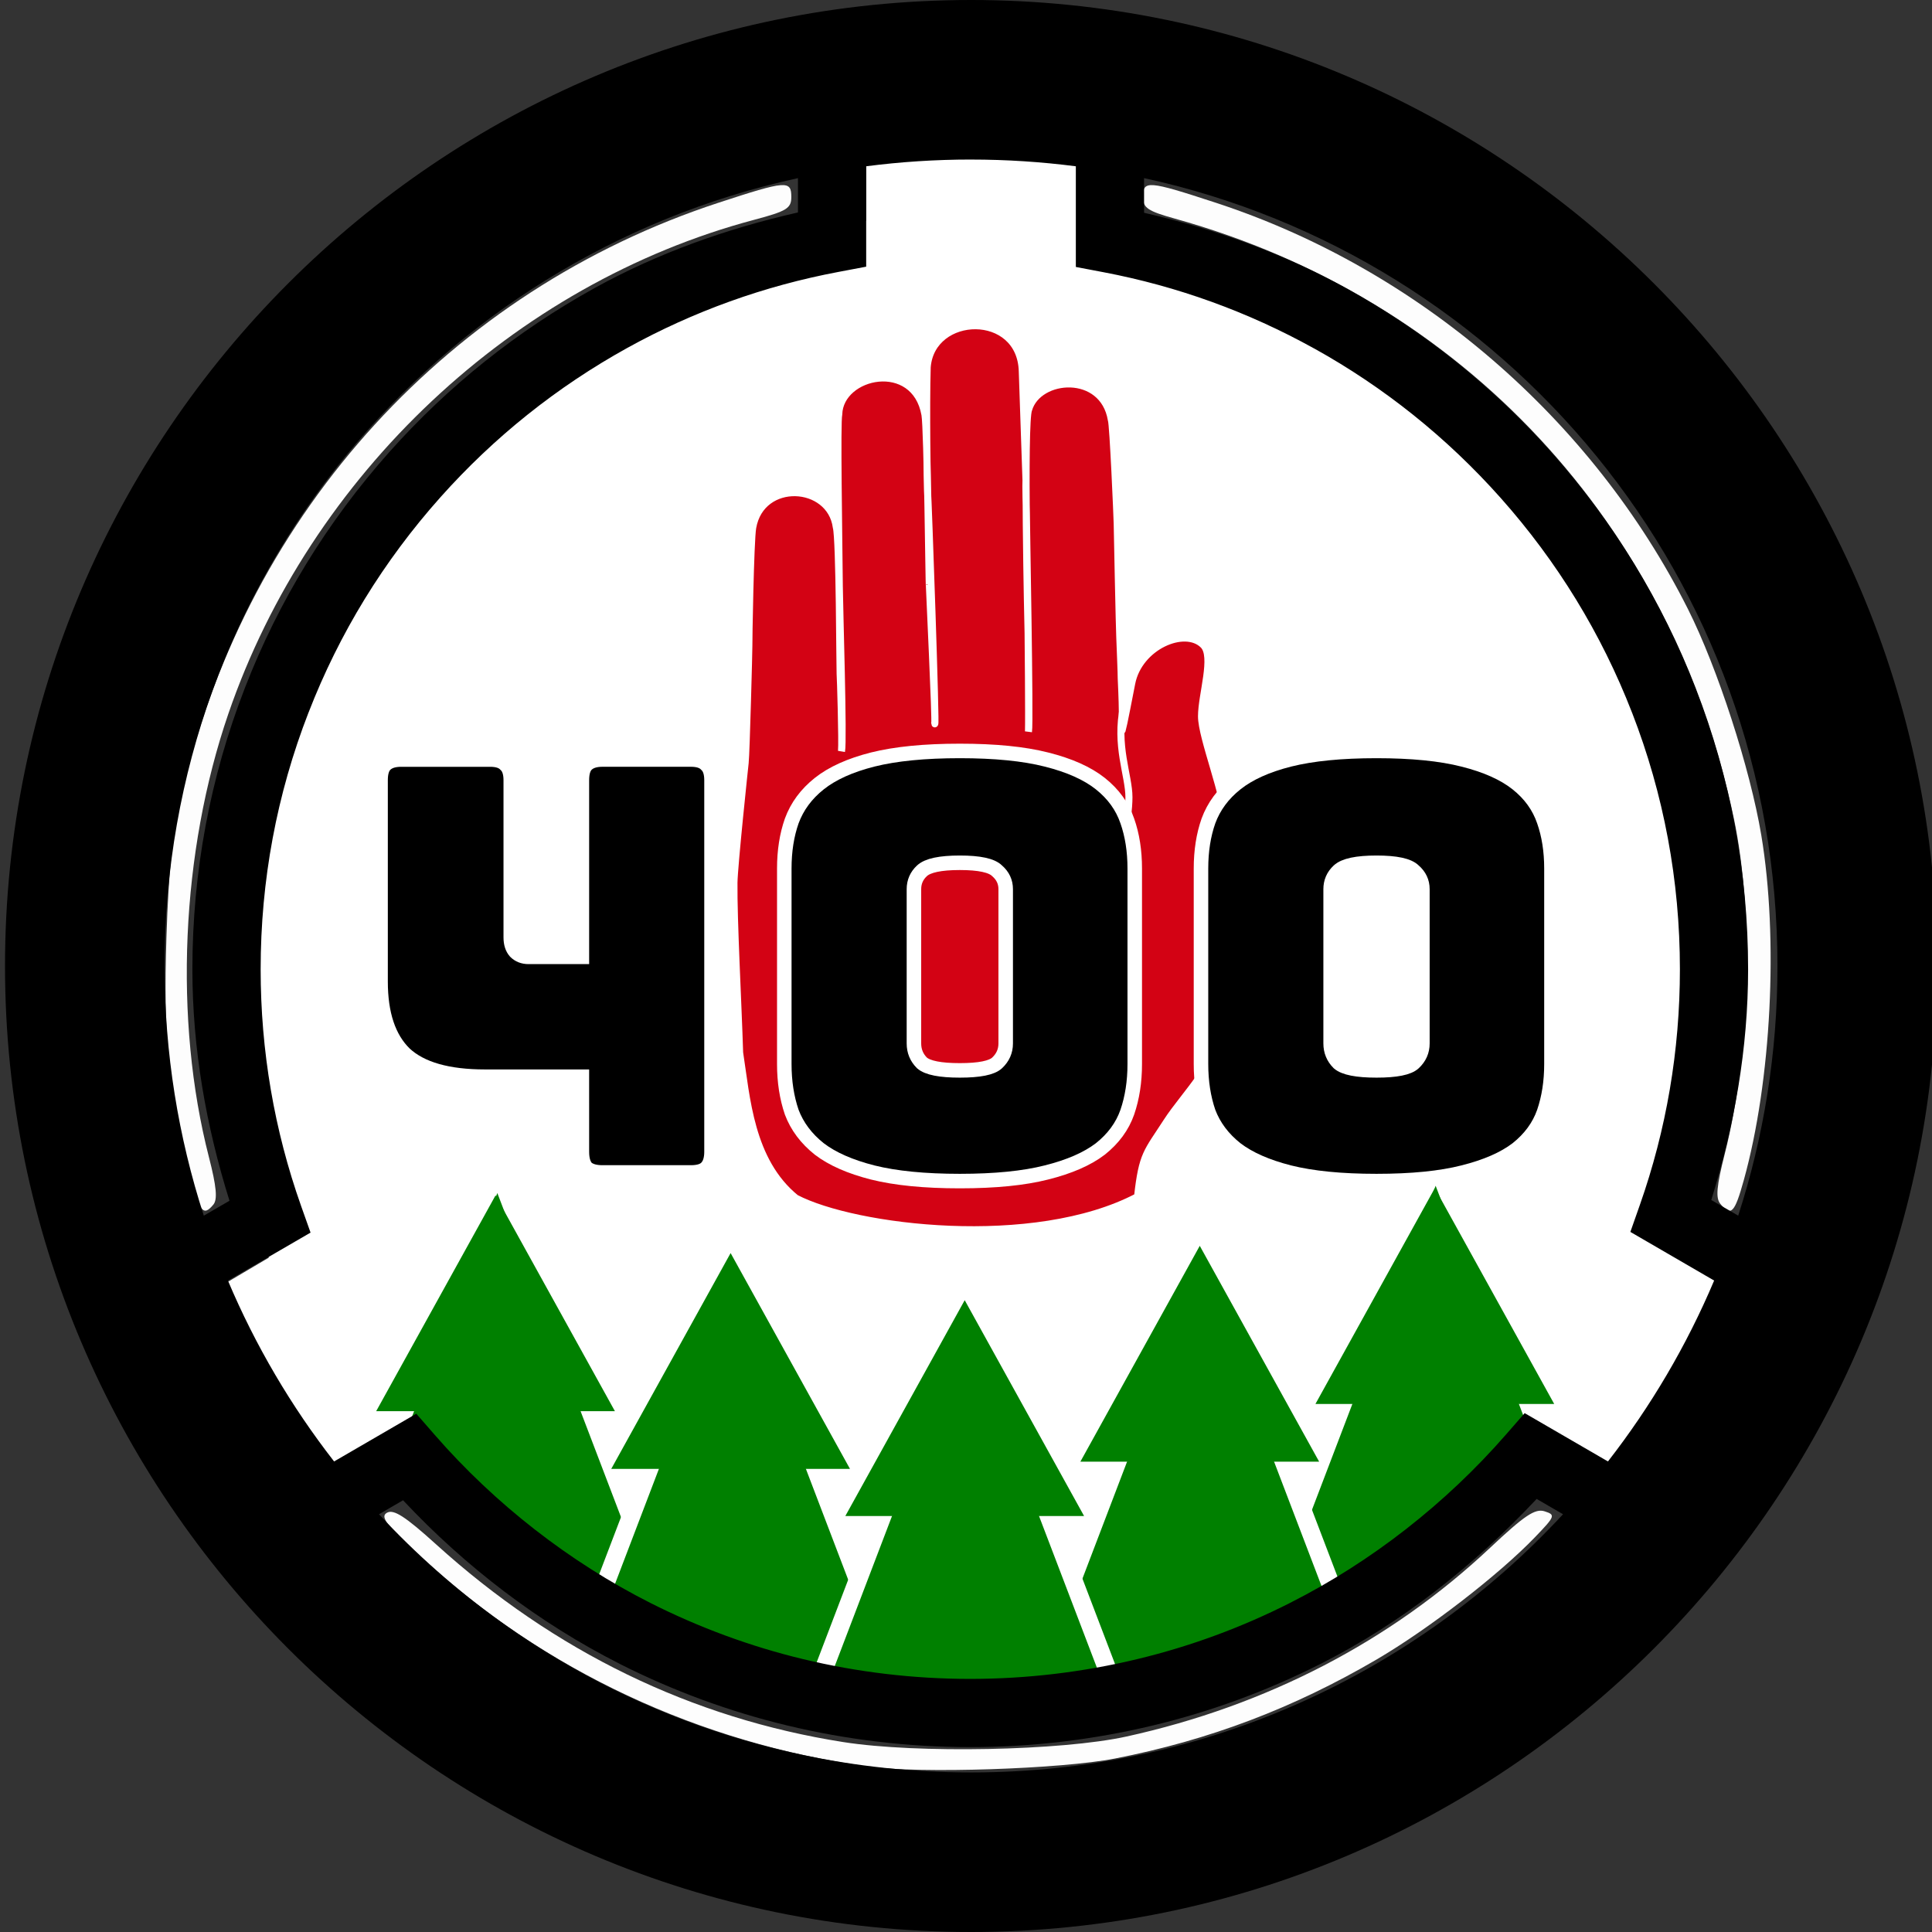 <?xml version="1.0" encoding="windows-1252" standalone="no"?>
<svg xmlns:dc="http://purl.org/dc/elements/1.1/" xmlns:cc="http://creativecommons.org/ns#" xmlns:rdf="http://www.w3.org/1999/02/22-rdf-syntax-ns#" xmlns:svg="http://www.w3.org/2000/svg" xmlns="http://www.w3.org/2000/svg" id="svg9950" version="1.1" viewBox="0 0 133.098 133.098" height="133.098mm" width="133.098mm">
  <rect x="0" y="0" width="133.098" height="133.098" fill="#333333" stroke="none"/>
  <defs id="defs9944">
    <clipPath id="clipPath1605" clipPathUnits="userSpaceOnUse">
      <circle r="201.746" cy="14.694" cx="-0.907" id="circle1607" style="fill:#ffffff;fill-opacity:0.996;fill-rule:evenodd;stroke:none;stroke-width:4.925"/>
    </clipPath>
    <clipPath id="clipPath5615" clipPathUnits="userSpaceOnUse">
      <ellipse ry="50.368" rx="48.856" cy="136.738" cx="124.321" id="ellipse5617" style="fill:none;fill-opacity:1;fill-rule:evenodd;stroke:#000000;stroke-width:1.039;stroke-miterlimit:2.613"/>
    </clipPath>
    <clipPath id="clipPath1053" clipPathUnits="userSpaceOnUse">
      <circle r="49.386" cy="136.758" cx="124.829" id="circle1055" style="fill:none;fill-rule:evenodd;stroke:#000000;stroke-width:1.015;stroke-miterlimit:2.613"/>
    </clipPath>
    <clipPath id="clipPath1254" clipPathUnits="userSpaceOnUse">
      <rect y="193.133" x="194.269" height="43.298" width="25.123" id="rect1256" style="fill:none;fill-rule:evenodd;stroke:#000000;stroke-width:1;stroke-miterlimit:2.613"/>
    </clipPath>
    <clipPath id="clipPath5134" clipPathUnits="userSpaceOnUse">
      <path id="path5136" d="m 117.762,189.052 c -11.8,-1.638 -22.399,-7.055 -30.861,-15.771 -1.756,-1.809 -3.291,-3.289 -3.411,-3.289 -0.12,0 -1.486,0.731 -3.036,1.624 -1.55,0.893 -2.874,1.624 -2.943,1.624 -0.493,0 -7.519,-11.899 -7.519,-12.734 0,-0.093 1.325,-0.947 2.944,-1.899 1.619,-0.952 2.971,-1.75 3.003,-1.772 0.033,-0.023 -0.453,-1.606 -1.079,-3.518 -1.919,-5.863 -2.567,-10.932 -2.324,-18.191 0.166,-4.963 0.433,-7.194 1.224,-10.209 3.292,-12.552 9.814,-22.312 20.012,-29.95 5.513,-4.129 14.016,-7.879 20.584,-9.079 l 2.741,-0.501 v -3.73 -3.73 l 2.496,-0.261 c 3.156,-0.33 7.64,-0.329 10.397,0.002 l 2.132,0.256 v 3.801 c 0,3.457 0.07,3.801 0.768,3.801 1.617,0 8.682,2.084 12.183,3.593 13.97,6.023 24.539,17.611 29.261,32.085 3.268,10.015 3.28,21.729 0.033,31.826 -0.659,2.05 -1.16,3.754 -1.113,3.787 0.047,0.033 1.41,0.825 3.03,1.762 1.619,0.936 2.944,1.79 2.944,1.897 0,0.603 -3.245,6.539 -5.148,9.416 l -2.217,3.353 -3.147,-1.706 -3.147,-1.706 -2.996,3.154 c -7.134,7.51 -16.399,12.827 -26.349,15.12 -4.915,1.133 -13.816,1.587 -18.461,0.942 z" style="fill:none;fill-rule:evenodd;stroke:#ff0000;stroke-width:0.767;stroke-linecap:round;paint-order:stroke fill markers"/>
    </clipPath>
  </defs>
  <g transform="translate(-57.427,-70.189)" id="layer1">
    <path id="path1016" d="m 117.762,189.052 c -11.8,-1.638 -22.399,-7.055 -30.861,-15.771 -1.756,-1.809 -3.291,-3.289 -3.411,-3.289 -0.12,0 -1.486,0.731 -3.036,1.624 -1.55,0.893 -2.874,1.624 -2.943,1.624 -0.493,0 -7.519,-11.899 -7.519,-12.734 0,-0.093 1.325,-0.947 2.944,-1.899 1.619,-0.952 2.971,-1.75 3.003,-1.772 0.033,-0.023 -0.453,-1.606 -1.079,-3.518 -1.919,-5.863 -2.567,-10.932 -2.324,-18.191 0.166,-4.963 0.433,-7.194 1.224,-10.209 3.292,-12.552 9.814,-22.312 20.012,-29.95 5.513,-4.129 14.016,-7.879 20.584,-9.079 l 2.741,-0.501 v -3.73 -3.73 l 2.496,-0.261 c 3.156,-0.33 7.64,-0.329 10.397,0.002 l 2.132,0.256 v 3.801 c 0,3.457 0.07,3.801 0.768,3.801 1.617,0 8.682,2.084 12.183,3.593 13.97,6.023 24.539,17.611 29.261,32.085 3.268,10.015 3.28,21.729 0.033,31.826 -0.659,2.05 -1.16,3.755 -1.113,3.787 0.047,0.033 1.41,0.825 3.03,1.762 1.619,0.936 2.944,1.79 2.944,1.897 0,0.603 -3.245,6.539 -5.148,9.416 l -2.217,3.353 -3.147,-1.706 -3.147,-1.706 -2.996,3.154 c -7.134,7.51 -16.399,12.827 -26.349,15.12 -4.915,1.133 -13.816,1.587 -18.461,0.942 z" style="fill:#ffffff;fill-rule:evenodd;stroke:none;stroke-width:0.767;stroke-linecap:round;paint-order:stroke fill markers"/>
    <path transform="matrix(0.265,0,0,0.265,57.427,70.189)" id="path901" d="" style="fill:#ffffff;fill-opacity:0.992;fill-rule:evenodd;stroke-width:5.399"/>
    <path transform="matrix(0.265,0,0,0.265,57.427,70.189)" id="path940" d="m 225.714,459.257 c -43.865,-6.088 -84.333,-25.036 -116.194,-54.403 -9.14,-8.425 -10.776,-10.552 -8.914,-11.593 1.738,-0.973 4.768,0.979 12.765,8.221 30.82,27.914 66.482,45.225 105.894,51.405 19.138,3.001 56.728,2.26 73.592,-1.45 36.423,-8.013 68.678,-24.753 94.504,-49.047 8.956,-8.425 11.722,-10.278 14.175,-9.499 2.898,0.92 2.777,1.25 -2.459,6.697 -9.413,9.794 -27.708,23.926 -41.177,31.808 -21.703,12.7 -43.491,20.953 -68.007,25.758 -14.071,2.758 -50.792,3.961 -64.18,2.103 z" style="fill:#ffffff;fill-opacity:0.992;fill-rule:evenodd;stroke-width:5.399"/>
    <path transform="matrix(0.265,0,0,0.265,57.427,70.189)" id="path979" d="m 447.253,312.99 c -1.287,-1.551 -1.019,-4.568 1.172,-13.214 6.593,-26.009 7.56,-61.935 2.339,-86.919 -16.022,-76.671 -70.564,-135.233 -145.302,-156.012 -7.107,-1.976 -8.321,-2.8 -8.321,-5.651 0,-4.369 1.288,-4.265 18.945,1.518 52.673,17.254 97.837,56.125 122.724,105.622 7.698,15.31 16.162,41.414 19.07,58.808 4.493,26.884 2.618,63.862 -4.546,89.643 -2.385,8.584 -3.317,9.535 -6.081,6.205 z" style="fill:#ffffff;fill-opacity:0.992;fill-rule:evenodd;stroke-width:5.399"/>
    <path transform="matrix(0.265,0,0,0.265,57.427,70.189)" id="path1135" d="m 48.851,303.214 c -5.142,-20.694 -6.401,-34.082 -5.587,-59.392 0.593,-18.416 1.579,-27.262 4.346,-38.981 16.976,-71.892 69.498,-129.309 139.159,-152.128 17.674,-5.79 18.945,-5.89 18.945,-1.496 0,2.942 -1.198,3.678 -9.643,5.922 C 133.544,73.756 80.709,123.38 59.374,185.529 47.031,221.484 45.122,265.09 54.325,300.866 c 1.943,7.553 2.259,10.943 1.147,12.283 -2.767,3.334 -3.656,2 -6.621,-9.935 z" style="fill:#ffffff;fill-opacity:0.992;fill-rule:evenodd;stroke-width:5.399"/>
    <g clip-path="url(#clipPath5134)" id="g5098">
      <g id="g4692">
        <path d="m -114.286,401.429 79.179,137.143 -158.359,-1e-5 z" transform="matrix(0.154,0,0,0.233,173.93,58.345)" id="path3950-2" style="fill:#008000;fill-rule:evenodd;stroke-width:7.563;stroke-linecap:round;paint-order:stroke fill markers;stop-color:#000000"/>
        <path d="m -211.429,525.272 72.139,124.949 -144.279,0 z" transform="matrix(0.114,0,0,0.119,180.377,89.533)" id="path3952-6" style="fill:#008000;fill-rule:evenodd;stroke-width:7.563;stroke-linecap:round;paint-order:stroke fill markers;stop-color:#000000"/>
      </g>
      <g id="g4696">
        <path d="m -114.286,401.429 79.179,137.143 -158.359,-1e-5 z" transform="matrix(-0.154,0,0,0.233,74.089,58.845)" id="path3950-2-1" style="fill:#008000;fill-rule:evenodd;stroke-width:7.563;stroke-linecap:round;paint-order:stroke fill markers;stop-color:#000000"/>
        <path d="m -211.429,525.272 72.139,124.949 -144.279,0 z" transform="matrix(0.114,0,0,0.119,115.669,90.032)" id="path3952-74" style="fill:#008000;fill-rule:evenodd;stroke-width:7.563;stroke-linecap:round;paint-order:stroke fill markers;stop-color:#000000"/>
      </g>
      <g id="g5081">
        <path d="m -114.286,401.429 79.179,137.143 -158.359,-1e-5 z" transform="matrix(-0.154,0,0,0.233,90.283,62.819)" id="path3950-7-1" style="fill:#008000;fill-rule:evenodd;stroke-width:7.563;stroke-linecap:round;paint-order:stroke fill markers;stop-color:#000000;stroke:#ffffff"/>
        <path d="m -211.429,525.272 72.139,124.949 -144.279,0 z" transform="matrix(0.114,0,0,0.119,131.863,94.007)" id="path3952-7" style="fill:#008000;fill-rule:evenodd;stroke-width:7.563;stroke-linecap:round;paint-order:stroke fill markers;stop-color:#000000"/>
      </g>
      <g id="g5059">
        <path d="m -114.286,401.429 79.179,137.143 -158.359,-1e-5 z" transform="matrix(0.154,0,0,0.233,157.736,62.32)" id="path3950-7" style="fill:#008000;fill-rule:evenodd;stroke-width:7.563;stroke-linecap:round;paint-order:stroke fill markers;stop-color:#000000;stroke:#ffffff"/>
        <path d="m -211.429,525.272 72.139,124.949 -144.279,0 z" transform="matrix(0.114,0,0,0.119,164.183,93.508)" id="path3952-2" style="fill:#008000;fill-rule:evenodd;stroke-width:7.563;stroke-linecap:round;paint-order:stroke fill markers;stop-color:#000000"/>
      </g>
      <g id="g4989">
        <path d="m -114.286,401.429 79.179,137.143 -158.359,-1e-5 z" transform="matrix(0.154,0,0,0.233,141.543,66.065)" id="path3950" style="fill:#008000;fill-rule:evenodd;stroke-width:7.563;stroke-linecap:round;paint-order:stroke fill markers;stop-color:#000000;stroke:#ffffff"/>
        <path d="m -211.429,525.272 72.139,124.949 -144.279,0 z" transform="matrix(0.114,0,0,0.119,147.99,97.253)" id="path3952" style="fill:#008000;fill-rule:evenodd;stroke-width:7.563;stroke-linecap:round;paint-order:stroke fill markers;stop-color:#000000"/>
      </g>
    </g>
    <path id="circle1064" d="m 124.321,70.189 c -36.689,0 -66.549,29.86 -66.549,66.549 0,36.689 29.86,66.549 66.549,66.549 36.689,0 66.549,-29.86 66.549,-66.549 0,-36.689 -29.86,-66.549 -66.549,-66.549 z m 0,10.992 c 2.449,0 4.859,0.159 7.222,0.464 V 88.58 l 1.91,0.363 c 5.085,0.966 9.95,2.727 14.496,5.248 v -0.003 c 4.839,2.684 9.164,6.15 12.856,10.299 3.901,4.385 6.946,9.358 9.055,14.797 v 0.003 h 0.003 c 2.187,5.635 3.295,11.573 3.295,17.678 0,5.595 -0.933,11.053 -2.767,16.256 l -0.646,1.836 5.771,3.351 c -1.896,4.488 -4.366,8.671 -7.315,12.462 l -5.737,-3.328 -1.275,1.461 c -4.151,4.765 -9.285,8.778 -14.875,11.605 l -0.003,0.003 c -3.347,1.696 -6.891,3.002 -10.53,3.875 -3.748,0.901 -7.622,1.365 -11.514,1.365 -3.887,0 -7.76,-0.459 -11.498,-1.359 h -0.003 c -3.638,-0.874 -7.175,-2.178 -10.525,-3.869 -5.584,-2.822 -10.718,-6.822 -14.861,-11.578 l -1.274,-1.463 -5.663,3.289 c -2.95,-3.791 -5.419,-7.973 -7.315,-12.462 l 5.693,-3.304 -0.653,-1.838 c -1.847,-5.215 -2.785,-10.693 -2.785,-16.301 0,-6.113 1.107,-12.057 3.301,-17.698 h 0.003 v -0.003 c 2.115,-5.452 5.165,-10.426 9.08,-14.818 3.704,-4.155 8.035,-7.612 12.889,-10.297 4.552,-2.514 9.43,-4.267 14.529,-5.227 l 1.914,-0.362 v -6.917 c 2.364,-0.305 4.774,-0.464 7.223,-0.464 z m -11.922,1.279 v 2.365 c -4.885,1.109 -9.613,2.779 -14.016,5.211 l -0.003,0.003 c -5.313,2.939 -10.069,6.733 -14.123,11.281 -4.282,4.804 -7.635,10.272 -9.953,16.246 -2.404,6.182 -3.623,12.717 -3.623,19.399 0,5.461 0.946,10.797 2.555,15.945 l -1.769,1.027 c -1.753,-5.413 -2.704,-11.192 -2.704,-17.199 0,-26.654 18.643,-48.84 43.635,-54.277 z m 23.844,0 c 24.992,5.437 43.635,27.624 43.635,54.277 0,6.007 -0.95,11.787 -2.704,17.2 l -1.855,-1.077 c 1.597,-5.133 2.537,-10.449 2.537,-15.896 0,-6.675 -1.217,-13.203 -3.613,-19.377 v -0.003 c -2.311,-5.96 -5.658,-11.426 -9.925,-16.223 -4.04,-4.541 -8.787,-8.343 -14.088,-11.283 -4.397,-2.438 -9.112,-4.115 -13.986,-5.23 z m 27.045,90.992 1.818,1.055 c -10.138,10.946 -24.641,17.787 -40.785,17.787 -16.143,0 -30.647,-6.841 -40.785,-17.787 l 1.658,-0.963 c 4.293,4.578 9.364,8.459 14.928,11.27 v 0.003 c 3.669,1.853 7.548,3.284 11.545,4.244 4.103,0.988 8.344,1.488 12.6,1.488 4.264,0 8.504,-0.509 12.611,-1.496 3.997,-0.96 7.882,-2.391 11.555,-4.252 5.564,-2.815 10.562,-6.772 14.855,-11.348 z" style="color:#000000;font-style:normal;font-variant:normal;font-weight:normal;font-stretch:normal;font-size:medium;line-height:normal;font-family:sans-serif;font-variant-ligatures:normal;font-variant-position:normal;font-variant-caps:normal;font-variant-numeric:normal;font-variant-alternates:normal;font-feature-settings:normal;text-indent:0;text-align:start;text-decoration:none;text-decoration-line:none;text-decoration-style:solid;text-decoration-color:#000000;letter-spacing:normal;word-spacing:normal;text-transform:none;writing-mode:lr-tb;direction:ltr;text-orientation:mixed;dominant-baseline:auto;baseline-shift:baseline;text-anchor:start;white-space:normal;shape-padding:0;clip-rule:nonzero;display:inline;overflow:visible;visibility:visible;opacity:1;isolation:auto;mix-blend-mode:normal;color-interpolation:sRGB;color-interpolation-filters:linearRGB;solid-color:#000000;solid-opacity:1;vector-effect:none;fill:#000000;fill-opacity:1;fill-rule:nonzero;stroke:none;stroke-width:10.992;stroke-linecap:round;stroke-linejoin:bevel;stroke-miterlimit:4;stroke-dasharray:none;stroke-dashoffset:341.41;stroke-opacity:1;paint-order:markers stroke fill;color-rendering:auto;image-rendering:auto;shape-rendering:auto;text-rendering:auto;enable-background:accumulate"/>
    <g id="g2062" style="fill:#d30214;stroke:#ffffff;stroke-width:1.833" transform="matrix(0.265,0,0,0.281,-34.351,33.474)">
      <path style="stroke:#ffffff;stroke-width:1.833" id="path2058" d="m 638.092,309.596 c 0.231,-0.619 2.052,-9.509 2.449,-11.432 1.882,-9.128 13.822,-13.931 18.603,-9.414 2.976,2.811 -0.457,12.228 -0.457,17.514 0,5.287 6.359,19.824 6.359,26.432 0,6.609 -1.425,39.596 -1.425,48.847 0,9.251 -9.306,17.304 -13.988,24.155 -5.16,7.55 -6.339,7.811 -7.58,18.389 -26.914,13.344 -73.592,7.874 -88.818,0.362 -11.894,-9.135 -12.814,-24.755 -14.629,-35.708 -0.389,-11.962 -1.58,-32.691 -1.469,-41.664 0.05,-4.064 2.785,-28.379 2.911,-29.428 0.279,-2.307 0.988,-28.194 0.963,-28.562 -0.049,-0.726 0.4,-25.975 0.999,-29.104 2.214,-11.935 20.176,-10.946 21.736,-0.088 0.855,2.836 0.91,35.297 0.984,35.847 0.085,0.631 0.6,16.774 0.369,19.087 0.56,-2.625 -0.52,-34.884 -0.576,-40.424 -0.137,-13.575 -0.631,-40.181 -0.148,-42.184 0.312,-9.962 19.781,-13.798 22.414,0.082 0.655,3.453 1.049,42.902 1.144,41.783 0.003,0.859 1.707,33.744 1.393,33.915 0.456,2.401 -1.74,-56.228 -1.874,-57.043 -0.077,-1.09 -0.399,-20.62 -0.082,-30.283 1.109,-13.502 24.333,-14.082 24.726,1.048 0.009,0.599 0.978,26.678 0.946,26.85 -0.054,0.297 0.075,7.549 0.108,7.899 -0.039,0.379 0.993,51.4 0.557,53.523 0.106,-2.948 -0.082,-23.462 -0.104,-24.15 -0.02,-0.309 -1.266,-51.947 0.149,-54.836 2.536,-8.165 19.355,-9.408 21.491,2.549 0.468,1.057 1.513,24.355 1.526,25.478 0.014,1.233 0.564,26.347 0.668,27.82 0.024,0.638 0.421,9.674 0.381,10.16 0.47,9.125 0.272,12.584 0.272,12.584 z"/>
      <path style="stroke:#ffffff;stroke-width:1.833" id="path2060" d="m 638.446,303.768 c -2.207,9.657 1.374,16.988 1.374,22.349 0,5.36 -2.348,17.238 -2.348,17.238 l -1.148,1.755 c 0,0 -16.848,2.447 -23.205,7.808"/>
    </g>
    <g id="text2534" style="font-size:39.511px;line-height:1.25;font-family:'MS UI Gothic';-inkscape-font-specification:'MS UI Gothic';letter-spacing:0px;fill:#000000;fill-opacity:1;stroke:#ffffff;stroke-width:1;stroke-miterlimit:4;stroke-dasharray:none" aria-label="400">
      <path id="path857" style="font-style:normal;font-variant:normal;font-weight:normal;font-stretch:normal;font-size:39.511px;font-family:bungee;-inkscape-font-specification:bungee;fill:#000000;fill-opacity:1;stroke:#ffffff;stroke-width:1;stroke-miterlimit:4;stroke-dasharray:none" d="m 97.513,144.364 h -6.677 q -3.833,0 -5.532,-1.58 -1.659,-1.62 -1.659,-4.978 v -13.868 q 0,-0.751 0.316,-1.067 0.356,-0.356 1.106,-0.356 h 6.124 q 0.751,0 1.067,0.356 0.356,0.316 0.356,1.067 v 10.826 q 0,0.632 0.316,0.988 0.356,0.356 0.909,0.356 h 3.675 V 123.936 q 0,-0.751 0.316,-1.067 0.356,-0.356 1.106,-0.356 h 6.085 q 0.751,0 1.067,0.356 0.356,0.316 0.356,1.067 v 25.603 q 0,0.751 -0.356,1.106 -0.316,0.316 -1.067,0.316 h -6.085 q -0.751,0 -1.106,-0.316 -0.316,-0.356 -0.316,-1.106 z"/>
      <path id="path859" style="font-style:normal;font-variant:normal;font-weight:normal;font-stretch:normal;font-size:39.511px;font-family:bungee;-inkscape-font-specification:bungee;fill:#000000;fill-opacity:1;stroke:#ffffff;stroke-width:1;stroke-miterlimit:4;stroke-dasharray:none" d="m 135.601,143.494 q 0,1.818 -0.514,3.319 -0.514,1.462 -1.857,2.529 -1.343,1.027 -3.714,1.62 -2.331,0.593 -5.966,0.593 -3.635,0 -6.006,-0.593 -2.331,-0.593 -3.675,-1.62 -1.343,-1.067 -1.897,-2.529 -0.514,-1.501 -0.514,-3.319 v -13.473 q 0,-1.818 0.514,-3.279 0.553,-1.501 1.897,-2.568 1.343,-1.067 3.675,-1.659 2.371,-0.593 6.006,-0.593 3.635,0 5.966,0.593 2.371,0.593 3.714,1.659 1.343,1.067 1.857,2.568 0.514,1.462 0.514,3.279 z m -15.212,-1.422 q 0,0.79 0.553,1.343 0.593,0.514 2.608,0.514 2.015,0 2.568,-0.514 0.593,-0.553 0.593,-1.343 v -10.628 q 0,-0.751 -0.593,-1.264 -0.553,-0.553 -2.568,-0.553 -2.015,0 -2.608,0.553 -0.553,0.514 -0.553,1.264 z"/>
      <path id="path861" style="font-style:normal;font-variant:normal;font-weight:normal;font-stretch:normal;font-size:39.511px;font-family:bungee;-inkscape-font-specification:bungee;fill:#000000;fill-opacity:1;stroke:#ffffff;stroke-width:1;stroke-miterlimit:4;stroke-dasharray:none" d="m 164.308,143.494 q 0,1.818 -0.514,3.319 -0.514,1.462 -1.857,2.529 -1.343,1.027 -3.714,1.62 -2.331,0.593 -5.966,0.593 -3.635,0 -6.006,-0.593 -2.331,-0.593 -3.675,-1.62 -1.343,-1.067 -1.897,-2.529 -0.514,-1.501 -0.514,-3.319 v -13.473 q 0,-1.818 0.514,-3.279 0.553,-1.501 1.897,-2.568 1.343,-1.067 3.675,-1.659 2.371,-0.593 6.006,-0.593 3.635,0 5.966,0.593 2.371,0.593 3.714,1.659 1.343,1.067 1.857,2.568 0.514,1.462 0.514,3.279 z m -15.212,-1.422 q 0,0.79 0.553,1.343 0.593,0.514 2.608,0.514 2.015,0 2.568,-0.514 0.593,-0.553 0.593,-1.343 v -10.628 q 0,-0.751 -0.593,-1.264 -0.553,-0.553 -2.568,-0.553 -2.015,0 -2.608,0.553 -0.553,0.514 -0.553,1.264 z"/>
    </g>
  </g>
</svg>